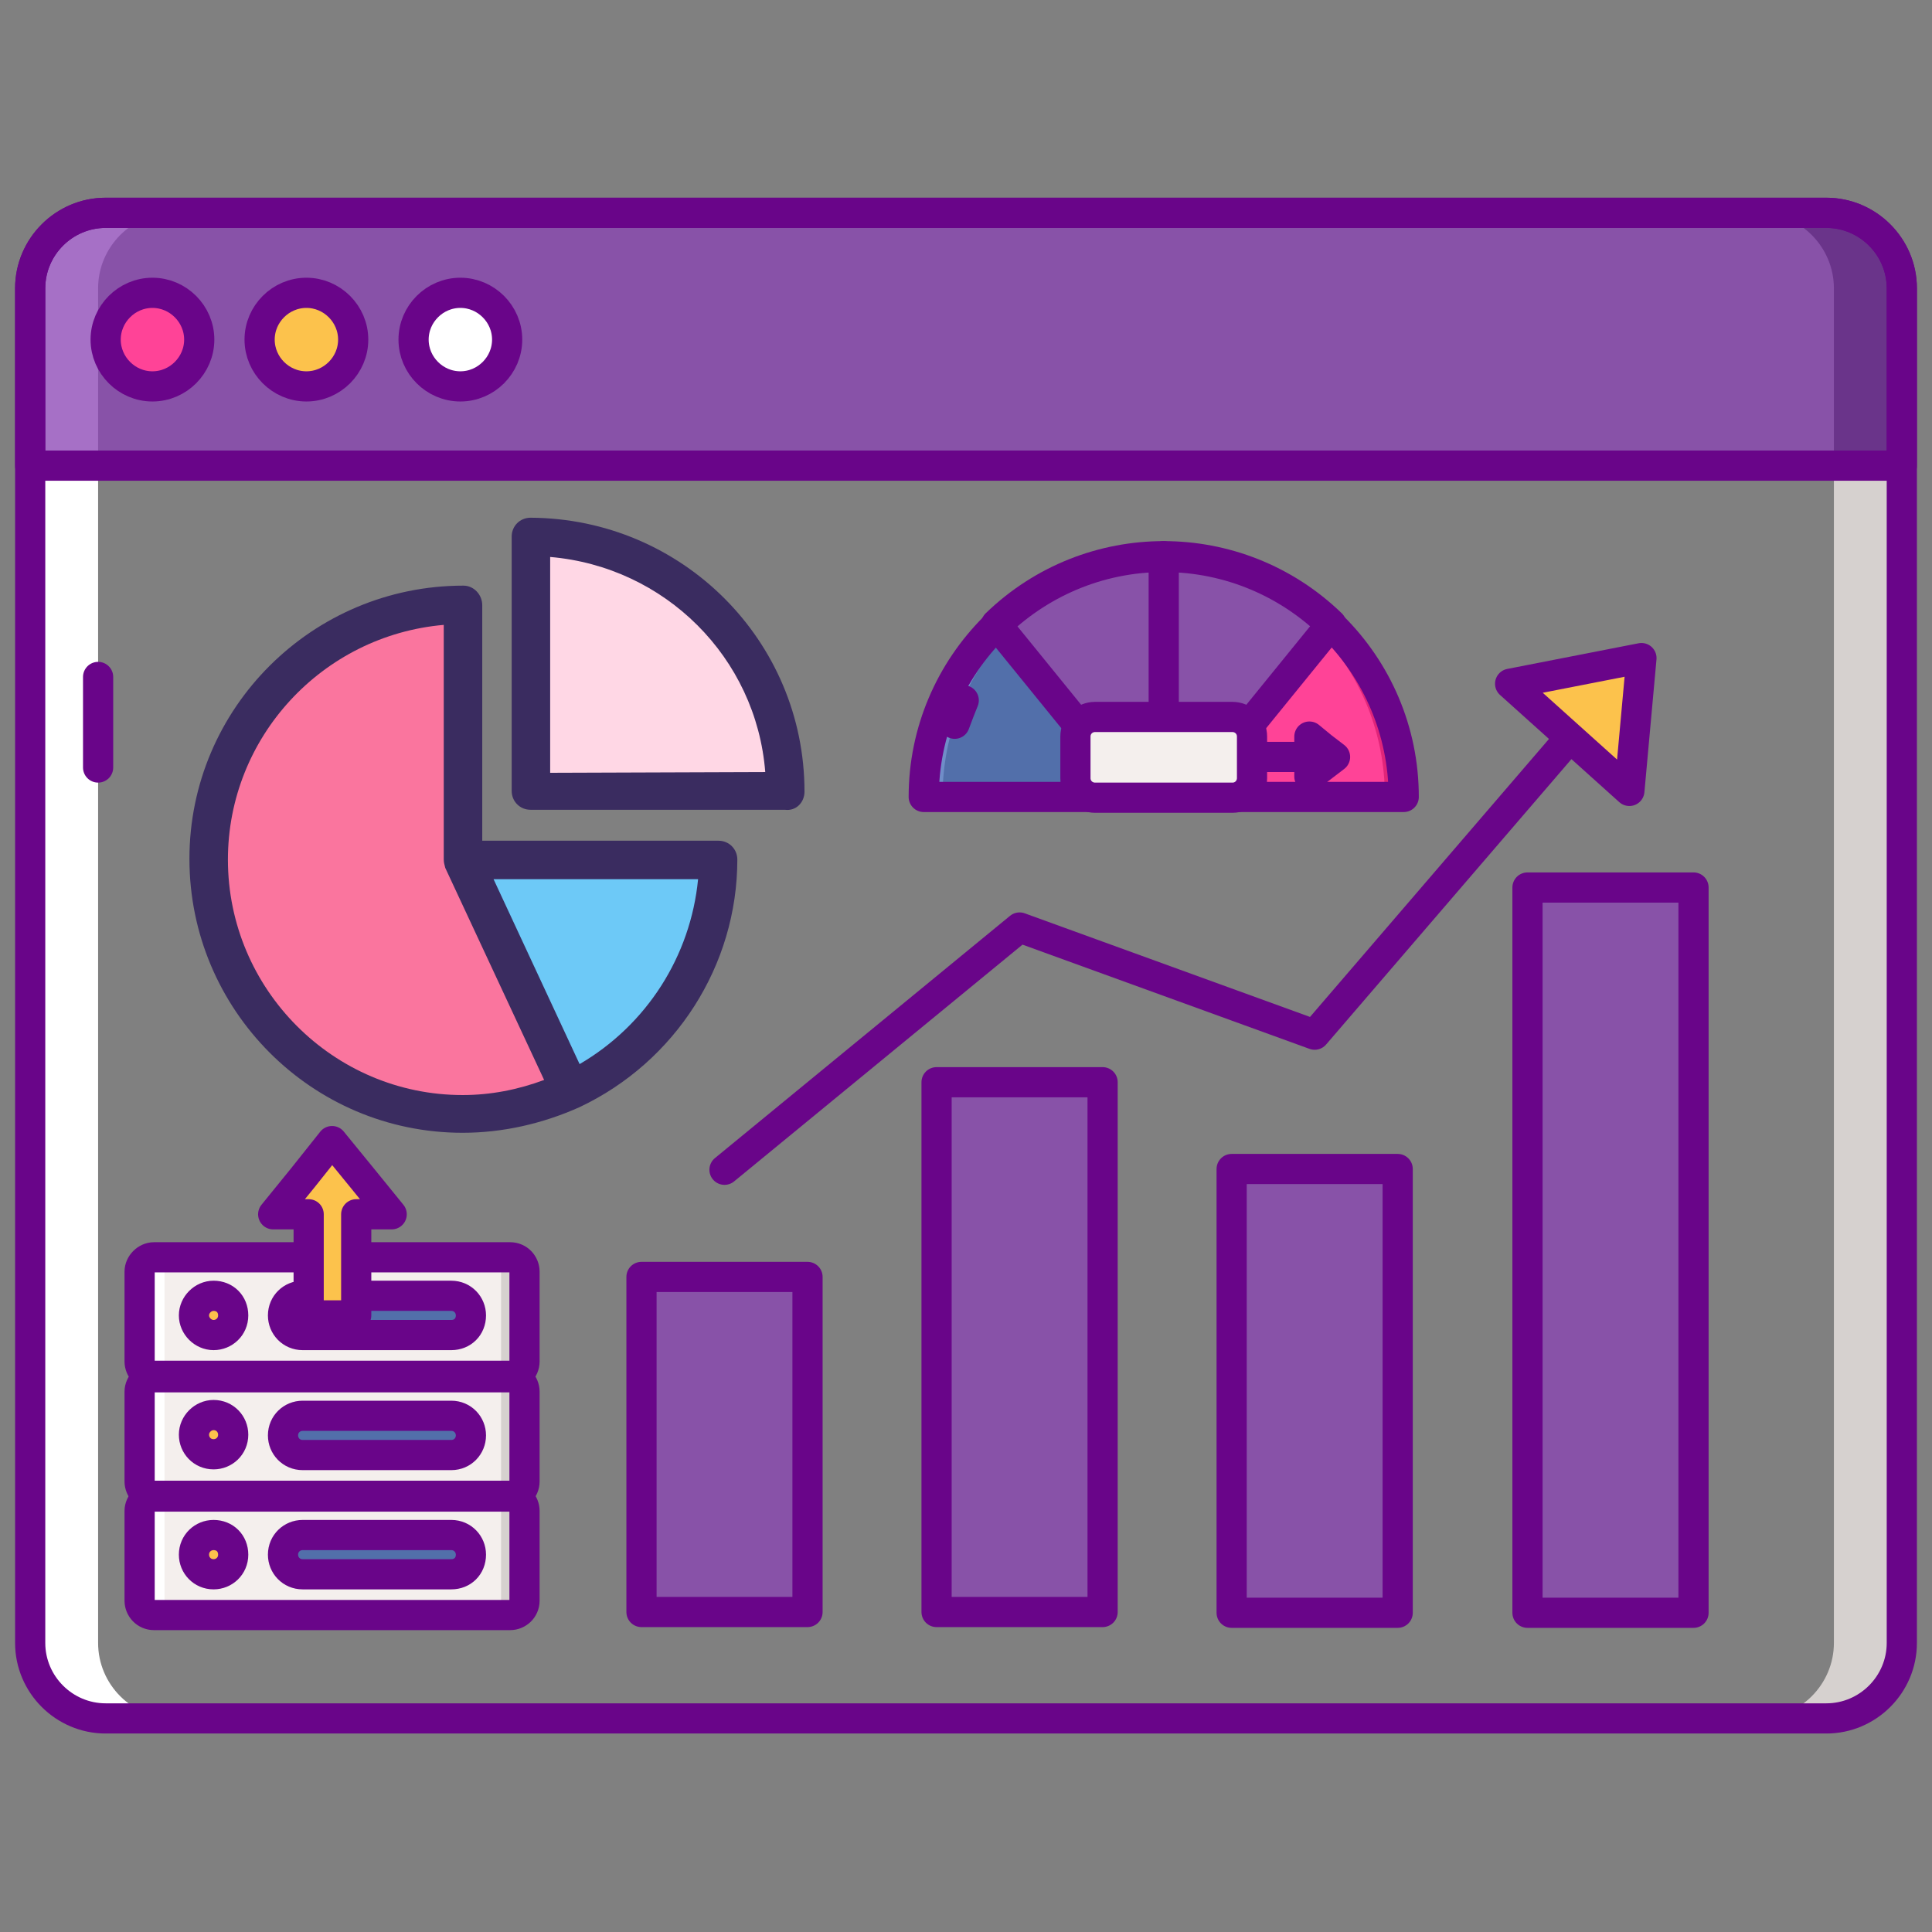 <?xml version="1.0" encoding="utf-8"?>
<!-- Generator: Adobe Illustrator 26.4.1, SVG Export Plug-In . SVG Version: 6.00 Build 0)  -->
<svg version="1.1" id="Layer_1" xmlns="http://www.w3.org/2000/svg" xmlns:xlink="http://www.w3.org/1999/xlink" x="0px" y="0px"
	 viewBox="0 0 256 256" style="enable-background:new 0 0 256 256;" xml:space="preserve">
<rect x="0" y="0" width="256" height="256" fill="#808080" stroke="none"/>
<style type="text/css">
	.st0{fill:#D6D1CF;}
	.st1{fill:#FFFFFF;}
	.st2{fill:#8852A8;}
	.st3{fill:#6A348A;}
	.st4{fill:#A670C6;}
	.st5{fill:none;stroke:#690589;stroke-width:4;stroke-linecap:round;stroke-linejoin:round;}
	.st6{fill:#FF4397;}
	.st7{fill:#FCC24C;}
	.st8{fill:#FFD7E5;}
	.st9{fill:#FA759E;}
	.st10{fill:#6DC9F7;}
	.st11{fill:#3A2C60;}
	.st12{fill:#F4EFED;}
	.st13{fill:#526FAA;}
	.st14{fill:#E12579;}
	.st15{fill:#708DC8;}
</style>
<path class="st0" d="M242,28.2h-9c5.5,0,10,4.5,10,10v179.5c0,5.5-4.5,10-10,10h9c5.5,0,10-4.5,10-10V38.2
	C252,32.7,247.5,28.2,242,28.2z"/>
<path class="st1" d="M14,28.2h9c-5.5,0-10,4.5-10,10v179.5c0,5.5,4.5,10,10,10h-9c-5.5,0-10-4.5-10-10V38.2C4,32.7,8.5,28.2,14,28.2
	z"/>
<path class="st2" d="M242,28.2H14c-5.5,0-10,4.5-10,10v23.5h248V38.2C252,32.7,247.5,28.2,242,28.2z"/>
<path class="st3" d="M242,28.2h-9c5.5,0,10,4.5,10,10v23.5h9V38.2C252,32.7,247.5,28.2,242,28.2z"/>
<path class="st4" d="M14,28.2h9c-5.5,0-10,4.5-10,10v23.5H4V38.2C4,32.7,8.5,28.2,14,28.2z"/>
<path class="st5" d="M242,28.2H14c-5.5,0-10,4.5-10,10v23.5h248V38.2C252,32.7,247.5,28.2,242,28.2z"/>
<path class="st5" d="M14,28.2h228c5.5,0,10,4.5,10,10v179.5c0,5.5-4.5,10-10,10H14c-5.5,0-10-4.5-10-10V38.2
	C4,32.7,8.5,28.2,14,28.2z"/>
<path class="st6" d="M26.4,45c0,3.4-2.8,6.2-6.2,6.2c-3.4,0-6.2-2.8-6.2-6.2c0-3.4,2.8-6.2,6.2-6.2c0,0,0,0,0,0
	C23.6,38.8,26.4,41.6,26.4,45C26.4,45,26.4,45,26.4,45z"/>
<path class="st7" d="M46.8,45c0,3.4-2.8,6.2-6.2,6.2c-3.4,0-6.2-2.8-6.2-6.2c0-3.4,2.8-6.2,6.2-6.2c0,0,0,0,0,0
	C44,38.8,46.8,41.6,46.8,45z"/>
<path class="st1" d="M67.2,45c0,3.4-2.8,6.2-6.2,6.2c-3.4,0-6.2-2.8-6.2-6.2c0-3.4,2.8-6.2,6.2-6.2c0,0,0,0,0,0
	C64.4,38.8,67.2,41.6,67.2,45z"/>
<path class="st5" d="M26.4,45c0,3.4-2.8,6.2-6.2,6.2c-3.4,0-6.2-2.8-6.2-6.2c0-3.4,2.8-6.2,6.2-6.2c0,0,0,0,0,0
	C23.6,38.8,26.4,41.6,26.4,45C26.4,45,26.4,45,26.4,45z"/>
<path class="st5" d="M46.8,45c0,3.4-2.8,6.2-6.2,6.2c-3.4,0-6.2-2.8-6.2-6.2c0-3.4,2.8-6.2,6.2-6.2c0,0,0,0,0,0
	C44,38.8,46.8,41.6,46.8,45z"/>
<path class="st5" d="M67.2,45c0,3.4-2.8,6.2-6.2,6.2c-3.4,0-6.2-2.8-6.2-6.2c0-3.4,2.8-6.2,6.2-6.2c0,0,0,0,0,0
	C64.4,38.8,67.2,41.6,67.2,45z"/>
<line class="st5" x1="13" y1="89.7" x2="13" y2="101.7"/>
<polyline class="st5" points="96,155 135.1,122.9 174.2,137.1 213.4,91.5 "/>
<polygon class="st7" points="208,97.7 200.1,90.6 208.8,88.9 217.5,87.2 216.7,96 215.9,104.8 "/>
<rect x="85" y="169.2" class="st2" width="22" height="44.4"/>
<rect x="124.1" y="143.4" class="st2" width="22" height="70.2"/>
<rect x="163.2" y="154.9" class="st2" width="22" height="58.8"/>
<rect x="202.4" y="117.6" class="st2" width="22" height="96.1"/>
<rect x="85" y="169.2" class="st5" width="22" height="44.4"/>
<rect x="124.1" y="143.4" class="st5" width="22" height="70.2"/>
<rect x="163.2" y="154.9" class="st5" width="22" height="58.8"/>
<rect x="202.4" y="117.6" class="st5" width="22" height="96.1"/>
<polygon class="st5" points="208,97.7 200.1,90.6 208.8,88.9 217.5,87.2 216.7,96 215.9,104.8 "/>
<path class="st8" d="M70.4,71.2v33.7h33.7C104.1,86.3,89,71.2,70.4,71.2L70.4,71.2z"/>
<path class="st9" d="M61.4,113.9V80.2c-18.6,0-33.8,15-33.8,33.6c0,18.6,15,33.8,33.6,33.8c5,0,9.9-1.1,14.4-3.2L61.4,113.9z"/>
<path class="st10" d="M95.1,113.9H61.4l14.2,30.5C87.5,138.9,95.1,127,95.1,113.9z"/>
<path class="st11" d="M106.6,104.9c0-20-16.2-36.2-36.3-36.3c-1.4,0-2.5,1.1-2.5,2.5v33.7c0,1.4,1.1,2.5,2.5,2.5h33.7
	C105.5,107.5,106.6,106.3,106.6,104.9z M72.9,102.4V73.8c15.2,1.3,27.3,13.3,28.5,28.5L72.9,102.4z"/>
<path class="st11" d="M61.4,77.6c-20,0-36.3,16.2-36.3,36.2s16.2,36.3,36.2,36.3c5.3,0,10.6-1.2,15.5-3.4l0,0
	c12.7-6,20.9-18.8,20.9-32.8c0-1.4-1.1-2.5-2.5-2.5H63.9V80.2C63.9,78.8,62.8,77.6,61.4,77.6z M30.2,113.9
	c0-16.2,12.5-29.7,28.6-31.1v31.1c0,0.4,0.1,0.7,0.2,1.1l13.1,28.1c-3.5,1.3-7.1,2-10.8,2C44.2,145.1,30.2,131.1,30.2,113.9z
	 M76.8,141l-11.4-24.5h27.1C91.5,126.7,85.7,135.8,76.8,141z"/>
<path class="st12" d="M20.4,166.6h47.2c1.1,0,1.9,0.9,1.9,1.9v11.9c0,1.1-0.9,1.9-1.9,1.9H20.4c-1.1,0-1.9-0.9-1.9-1.9v-11.9
	C18.5,167.5,19.4,166.6,20.4,166.6z"/>
<path class="st12" d="M20.4,198.3h47.2c1.1,0,1.9,0.9,1.9,1.9v11.9c0,1.1-0.9,1.9-1.9,1.9H20.4c-1.1,0-1.9-0.9-1.9-1.9v-11.9
	C18.5,199.2,19.4,198.3,20.4,198.3z"/>
<path class="st12" d="M20.4,182.5h47.2c1.1,0,1.9,0.9,1.9,1.9v11.9c0,1.1-0.9,1.9-1.9,1.9H20.4c-1.1,0-1.9-0.9-1.9-1.9v-11.9
	C18.5,183.4,19.4,182.5,20.4,182.5z"/>
<path class="st0" d="M67.7,198.3h-3.3c1.1,0,2,0.9,2,1.9c0,0,0,0,0,0v12c0,1.1-0.9,2-2,2l0,0h3.3c1.1,0,2-0.9,2-2l0,0v-12
	C69.6,199.2,68.7,198.3,67.7,198.3C67.7,198.3,67.7,198.3,67.7,198.3z"/>
<path class="st0" d="M67.7,182.5h-3.3c1.1,0,2,0.9,2,1.9c0,0,0,0,0,0v12c0,1.1-0.9,2-2,2l0,0h3.3c1.1,0,2-0.9,2-2l0,0v-12
	C69.6,183.4,68.7,182.5,67.7,182.5C67.7,182.5,67.7,182.5,67.7,182.5z"/>
<path class="st0" d="M67.7,166.6h-3.3c1.1,0,2,0.9,2,2c0,0,0,0,0,0v12c0,1.1-0.9,2-2,2l0,0h3.3c1.1,0,2-0.9,2-2l0,0v-12
	C69.6,167.5,68.7,166.6,67.7,166.6L67.7,166.6z"/>
<path class="st1" d="M20.5,182.5h3.3c-1.1,0-2-0.9-2-2l0,0v-11.9c0-1.1,0.9-2,2-2c0,0,0,0,0,0h-3.3c-1.1,0-2,0.9-2,2l0,0v12
	C18.5,181.6,19.4,182.5,20.5,182.5z"/>
<path class="st1" d="M20.5,198.3h3.3c-1.1,0-2-0.9-2-2l0,0v-11.9c0-1.1,0.9-1.9,1.9-1.9c0,0,0,0,0,0h-3.3c-1.1,0-2,0.9-2,1.9
	c0,0,0,0,0,0v12C18.5,197.5,19.4,198.3,20.5,198.3z"/>
<path class="st1" d="M20.5,214.2h3.3c-1.1,0-2-0.9-2-2l0,0v-11.9c0-1.1,0.9-1.9,1.9-1.9c0,0,0,0,0,0h-3.3c-1.1,0-2,0.9-2,1.9
	c0,0,0,0,0,0v12C18.5,213.3,19.4,214.2,20.5,214.2z"/>
<path class="st5" d="M20.4,166.6h47.2c1.1,0,1.9,0.9,1.9,1.9v11.9c0,1.1-0.9,1.9-1.9,1.9H20.4c-1.1,0-1.9-0.9-1.9-1.9v-11.9
	C18.5,167.5,19.4,166.6,20.4,166.6z"/>
<path class="st13" d="M59.8,192.8H40.1c-1.5,0-2.6-1.2-2.6-2.6l0,0c0-1.5,1.2-2.6,2.6-2.6h0h19.7c1.5,0,2.6,1.2,2.6,2.6c0,0,0,0,0,0
	l0,0C62.4,191.6,61.3,192.8,59.8,192.8z"/>
<path class="st5" d="M59.8,192.8H40.1c-1.5,0-2.6-1.2-2.6-2.6l0,0c0-1.5,1.2-2.6,2.6-2.6h0h19.7c1.5,0,2.6,1.2,2.6,2.6c0,0,0,0,0,0
	l0,0C62.4,191.6,61.3,192.8,59.8,192.8z"/>
<path class="st7" d="M30.9,190.1c0,1.5-1.2,2.6-2.6,2.6c-1.5,0-2.6-1.2-2.6-2.6s1.2-2.6,2.6-2.6c0,0,0,0,0,0
	C29.8,187.5,30.9,188.7,30.9,190.1L30.9,190.1z"/>
<path class="st5" d="M30.9,190.1c0,1.5-1.2,2.6-2.6,2.6c-1.5,0-2.6-1.2-2.6-2.6s1.2-2.6,2.6-2.6c0,0,0,0,0,0
	C29.8,187.5,30.9,188.7,30.9,190.1L30.9,190.1z"/>
<path class="st13" d="M59.8,208.6H40.1c-1.5,0-2.6-1.2-2.6-2.6l0,0c0-1.5,1.2-2.6,2.6-2.6h19.7c1.5,0,2.6,1.2,2.6,2.6l0,0
	C62.4,207.5,61.3,208.6,59.8,208.6z"/>
<path class="st5" d="M59.8,208.6H40.1c-1.5,0-2.6-1.2-2.6-2.6l0,0c0-1.5,1.2-2.6,2.6-2.6h19.7c1.5,0,2.6,1.2,2.6,2.6l0,0
	C62.4,207.5,61.3,208.6,59.8,208.6z"/>
<path class="st7" d="M30.9,206c0,1.5-1.2,2.6-2.6,2.6c-1.5,0-2.6-1.2-2.6-2.6c0-1.5,1.2-2.6,2.6-2.6c0,0,0,0,0,0
	C29.8,203.4,30.9,204.5,30.9,206L30.9,206z"/>
<path class="st5" d="M30.9,206c0,1.5-1.2,2.6-2.6,2.6c-1.5,0-2.6-1.2-2.6-2.6c0-1.5,1.2-2.6,2.6-2.6c0,0,0,0,0,0
	C29.8,203.4,30.9,204.5,30.9,206L30.9,206z"/>
<path class="st13" d="M59.8,176.9H40.1c-1.5,0-2.6-1.2-2.6-2.6l0,0c0-1.5,1.2-2.6,2.6-2.6h0h19.7c1.5,0,2.6,1.2,2.6,2.6c0,0,0,0,0,0
	l0,0C62.4,175.8,61.3,176.9,59.8,176.9z"/>
<path class="st5" d="M59.8,176.9H40.1c-1.5,0-2.6-1.2-2.6-2.6l0,0c0-1.5,1.2-2.6,2.6-2.6h0h19.7c1.5,0,2.6,1.2,2.6,2.6c0,0,0,0,0,0
	l0,0C62.4,175.8,61.3,176.9,59.8,176.9z"/>
<path class="st7" d="M30.9,174.3c0,1.5-1.2,2.6-2.6,2.6s-2.6-1.2-2.6-2.6s1.2-2.6,2.6-2.6c0,0,0,0,0,0
	C29.8,171.7,30.9,172.8,30.9,174.3L30.9,174.3z"/>
<path class="st5" d="M30.9,174.3c0,1.5-1.2,2.6-2.6,2.6s-2.6-1.2-2.6-2.6s1.2-2.6,2.6-2.6c0,0,0,0,0,0
	C29.8,171.7,30.9,172.8,30.9,174.3L30.9,174.3z"/>
<path class="st5" d="M20.4,182.5h47.2c1.1,0,1.9,0.9,1.9,1.9v11.9c0,1.1-0.9,1.9-1.9,1.9H20.4c-1.1,0-1.9-0.9-1.9-1.9v-11.9
	C18.5,183.4,19.4,182.5,20.4,182.5z"/>
<path class="st5" d="M20.4,198.3h47.2c1.1,0,1.9,0.9,1.9,1.9v11.9c0,1.1-0.9,1.9-1.9,1.9H20.4c-1.1,0-1.9-0.9-1.9-1.9v-11.9
	C18.5,199.2,19.4,198.3,20.4,198.3z"/>
<polygon class="st7" points="51.9,160.9 48,156.1 44,151.2 40.1,156.1 36.2,160.9 40.9,160.9 40.9,174.3 47.2,174.3 47.2,160.9 "/>
<polygon class="st5" points="51.9,160.9 48,156.1 44,151.2 40.1,156.1 36.2,160.9 40.9,160.9 40.9,174.3 47.2,174.3 47.2,160.9 "/>
<path class="st13" d="M186,105.6c0-17.6-14.3-31.8-31.8-31.8s-31.8,14.3-31.8,31.8H186z"/>
<path class="st6" d="M186,105.6c0-17.6-14.3-31.8-31.8-31.8v31.8H186z"/>
<path class="st2" d="M169.9,90.7l6.5-8c-12.4-12-32-12-44.4,0l6.5,8l12.1,14.9h7.2L169.9,90.7z"/>
<path class="st14" d="M154.2,73.7v0.1c16.5,1.3,29.3,15.1,29.3,31.7h2.6C186,88,171.8,73.7,154.2,73.7z"/>
<path class="st3" d="M175.2,84.2l1.2-1.4c-5.9-5.8-13.9-9-22.2-9v0.1C162.3,74.5,169.8,78.2,175.2,84.2z"/>
<path class="st15" d="M154.2,73.7v0.1c-16.5,1.3-29.3,15.1-29.3,31.7h-2.6C122.4,88,136.6,73.7,154.2,73.7z"/>
<path class="st4" d="M133.2,84.2l-1.2-1.4c5.9-5.8,13.9-9,22.2-9v0.1C146.1,74.5,138.6,78.2,133.2,84.2z"/>
<polygon class="st7" points="173.5,100.3 173.5,97.6 175.2,99 176.9,100.3 175.2,101.6 173.5,102.9 "/>
<path class="st5" d="M169.9,90.7l6.5-8c-12.4-12-32-12-44.4,0l6.5,8l12.1,14.9h7.2L169.9,90.7z"/>
<path class="st5" d="M186,105.6c0-17.6-14.3-31.8-31.8-31.8s-31.8,14.3-31.8,31.8H186z"/>
<line class="st5" x1="154.2" y1="73.7" x2="154.2" y2="105.6"/>
<line class="st5" x1="165.9" y1="100.3" x2="173.5" y2="100.3"/>
<polygon class="st5" points="173.5,100.3 173.5,97.6 175.2,99 176.9,100.3 175.2,101.6 173.5,102.9 "/>
<path class="st12" d="M145.1,95h18.2c1.4,0,2.6,1.1,2.6,2.6v5.5c0,1.4-1.1,2.6-2.6,2.6h-18.2c-1.4,0-2.6-1.1-2.6-2.6v-5.5
	C142.5,96.1,143.7,95,145.1,95z"/>
<path class="st0" d="M163.3,95h-1.5c1.4,0,2.6,1.1,2.6,2.6v5.5c0,1.4-1.1,2.6-2.6,2.6h1.5c1.4,0,2.6-1.1,2.6-2.6v-5.5
	C165.9,96.1,164.7,95,163.3,95z"/>
<path class="st1" d="M145.1,105.6h1.5c-1.4,0-2.6-1.1-2.6-2.6v-5.5c0-1.4,1.1-2.6,2.6-2.6h-1.5c-1.4,0-2.6,1.1-2.6,2.6v5.5
	C142.5,104.4,143.7,105.6,145.1,105.6z"/>
<path class="st5" d="M145.1,95h18.2c1.4,0,2.6,1.1,2.6,2.6v5.5c0,1.4-1.1,2.6-2.6,2.6h-18.2c-1.4,0-2.6-1.1-2.6-2.6v-5.5
	C142.5,96.1,143.7,95,145.1,95z"/>
<path class="st5" d="M127.7,92.8c-0.4,1-0.8,2-1.2,3.1"/>
</svg>
